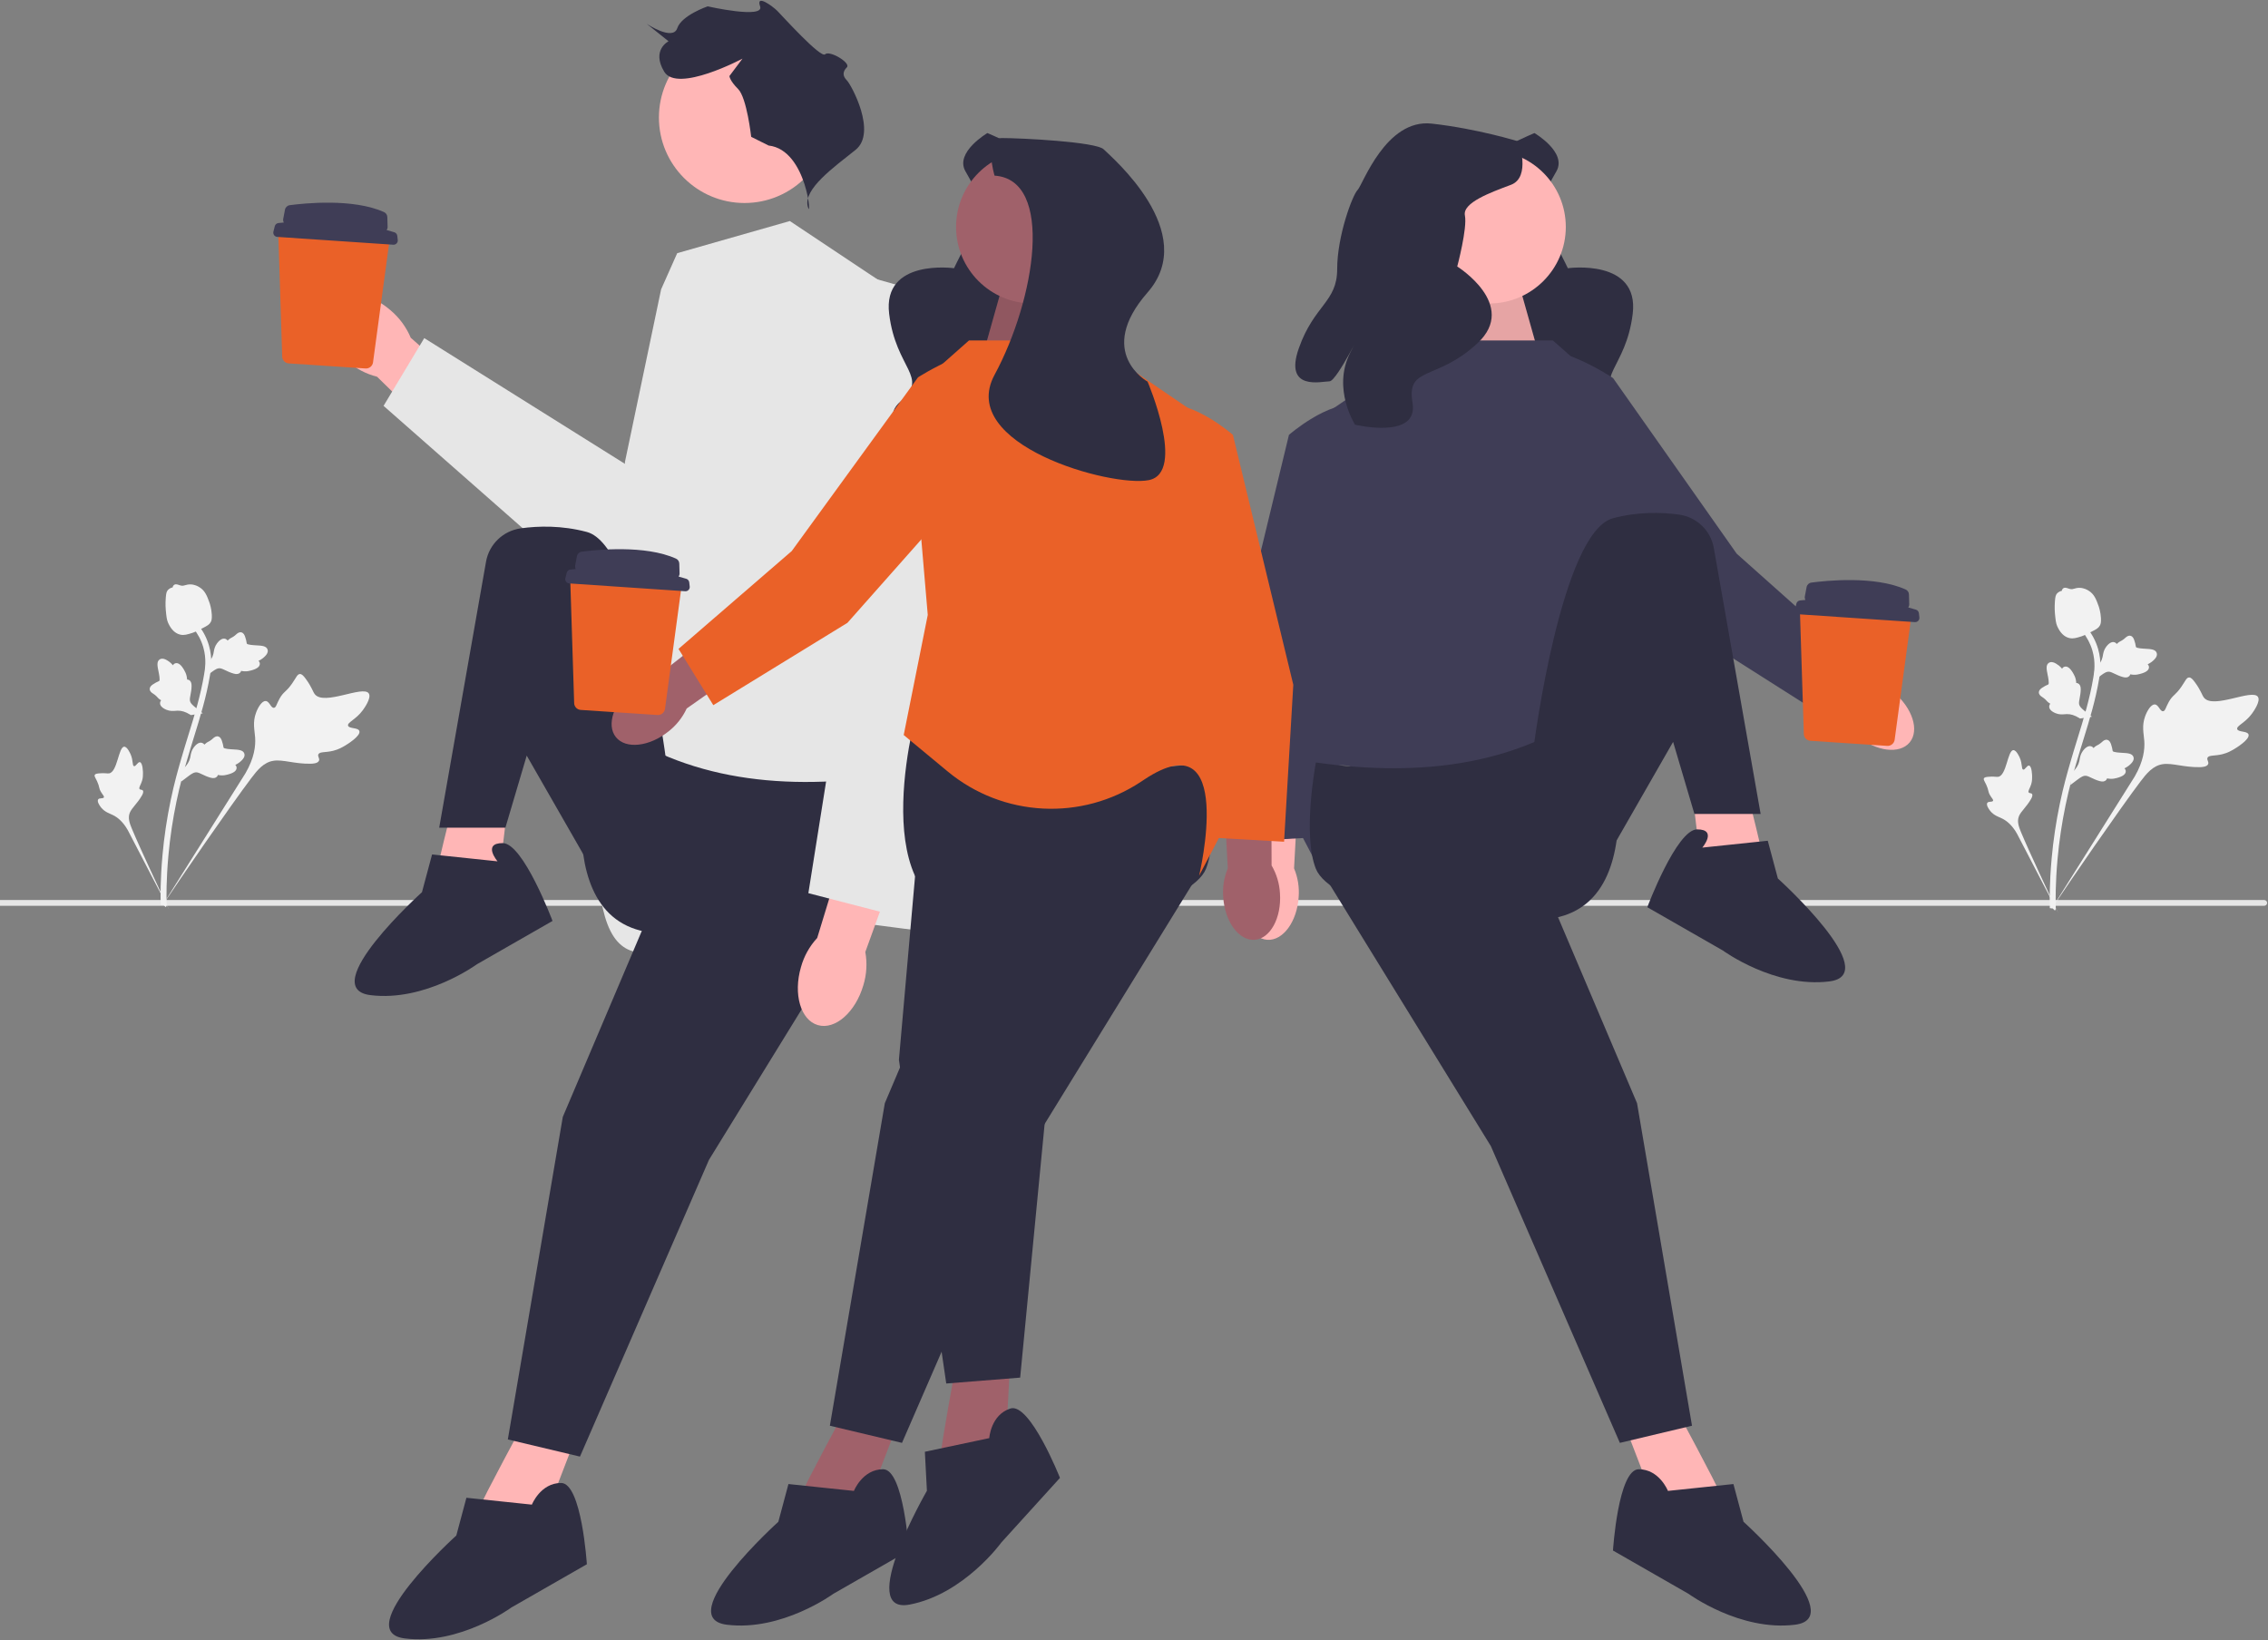 <svg width="383" height="277" xmlns="http://www.w3.org/2000/svg" xmlns:xlink="http://www.w3.org/1999/xlink" xml:space="preserve" overflow="hidden"><rect width="100%" height="100%" fill="#808080" stroke="none"/><g transform="translate(-412 -140)"><path d="M382.469 152.358 382.469 152.358C382.469 152.627 382.251 152.845 381.982 152.845L0 152.845 0 151.871 381.982 151.871C382.251 151.871 382.469 152.089 382.469 152.358Z" fill="#E6E6E6" transform="matrix(1.001 0 0 1 412 140.137)"/><path d="M140.033 19.713C140.033 27.686 133.57 34.149 125.597 34.149 117.625 34.149 111.162 27.686 111.162 19.713 111.162 11.741 117.625 5.278 125.597 5.278 133.57 5.278 140.033 11.741 140.033 19.713Z" fill="#FFB6B6" transform="matrix(1.001 0 0 1 412 140.137)"/><path d="M133.247 37.195 114.246 42.623 111.532 48.731 105.425 77.91 105.425 124.056C105.425 124.056 97.96 140.342 102.031 154.593 106.384 169.825 121.711 151.846 133.247 153.898 144.783 155.95 163.105 157.986 163.105 157.986L152.248 108.448 149.533 48.052 133.247 37.195Z" fill="#E6E6E6" transform="matrix(1.001 0 0 1 412 140.137)"/><path d="M129.661 24.44 126.727 22.973C126.727 22.973 125.993 16.369 124.525 14.902 123.058 13.435 123.058 12.701 123.058 12.701L125.259 9.766C125.259 9.766 114.253 15.636 112.052 11.967 109.851 8.299 112.786 6.831 112.786 6.831L109.117 3.896C109.117 3.896 113.52 6.831 114.253 4.63 114.987 2.429 119.39 0.935 119.39 0.935 119.39 0.935 129.003 3.111 128.232 0.935 127.46-1.24 130.395 0.961 131.129 1.695 131.863 2.429 138.466 9.766 139.2 9.032 139.933 8.299 143.602 10.5 142.868 11.233 142.135 11.967 142.135 12.701 142.868 13.435 143.602 14.168 148.004 22.239 144.335 25.174 140.667 28.109 135.531 31.778 136.265 34.712 136.998 37.647 136.265 25.174 129.661 24.44Z" fill="#2F2E41" transform="matrix(1.001 0 0 1 412 140.137)"/><path d="M58.501 60.785C54.796 57.591 53.441 53.09 55.474 50.733 57.507 48.375 62.158 49.054 65.864 52.249 67.362 53.505 68.537 55.102 69.292 56.906L84.819 70.636 78.22 77.786 63.613 63.491C61.717 63.01 59.965 62.082 58.501 60.785Z" fill="#FFB6B6" transform="matrix(1.001 0 0 1 412 140.137)"/><path d="M111.694 48.964 121.923 48.034 130.893 90.814C132.602 98.965 127.259 106.924 119.067 108.427L111.694 109.78 64.708 68.41 71.573 56.967 106.223 78.703 111.694 48.964Z" fill="#E6E6E6" transform="matrix(1.001 0 0 1 412 140.137)"/><path d="M88.86 239.209C88.86 239.209 80.748 254.275 81.327 253.696 81.906 253.116 91.757 256.593 91.757 256.593L97.552 241.527 88.86 239.209Z" fill="#FFB6B6" transform="matrix(1.001 0 0 1 412 140.137)"/><path d="M76.886 133.75C76.886 133.75 72.734 150.35 73.153 149.645 73.571 148.941 83.975 149.885 83.975 149.885L85.881 133.856 76.886 133.75Z" fill="#FFB6B6" transform="matrix(1.001 0 0 1 412 140.137)"/><path d="M149.124 130.959C130.791 133.534 114.232 131.288 100.739 120.709 100.739 120.709 90.888 153.738 108.852 157.215 126.815 160.692 146.806 154.717 149.124 148.922 151.442 143.127 149.124 130.959 149.124 130.959Z" fill="#2F2E41" transform="matrix(1.001 0 0 1 412 140.137)"/><path d="M114.936 141.389 94.944 188.506 85.673 242.976 97.842 245.873 119.608 195.749 149.124 147.763 114.936 141.389Z" fill="#2F2E41" transform="matrix(1.001 0 0 1 412 140.137)"/><path d="M112.328 127.952C112.328 127.952 107.693 92.026 99.001 89.708 94.763 88.578 90.801 88.687 87.853 89.097 84.882 89.509 82.513 91.779 81.994 94.734L74.095 139.651 85.264 139.651 88.86 127.482 98.421 144.178 112.328 127.953Z" fill="#2F2E41" transform="matrix(1.001 0 0 1 412 140.137)"/><path d="M83.935 145.336 72.891 144.177 71.186 150.551C71.186 150.551 53.223 166.776 62.495 167.935 71.766 169.094 80.458 162.72 80.458 162.72L93.212 155.404C93.212 155.404 88.281 142.258 84.804 142.258 81.327 142.258 83.935 145.336 83.935 145.336Z" fill="#2F2E41" transform="matrix(1.001 0 0 1 412 140.137)"/><path d="M89.729 253.985 78.685 252.827 76.981 259.201C76.981 259.201 59.018 275.426 68.289 276.585 77.561 277.743 86.252 271.369 86.252 271.369L99.006 264.054C99.006 264.054 98.131 250.328 94.655 250.328 91.178 250.328 89.729 253.985 89.729 253.985Z" fill="#2F2E41" transform="matrix(1.001 0 0 1 412 140.137)"/><path d="M145.649 166.264C144.317 170.831 140.881 173.846 137.975 172.998 135.069 172.15 133.793 167.761 135.126 163.193 135.633 161.361 136.571 159.676 137.863 158.281L143.75 139.002 152.738 141.957 145.981 160.65C146.32 162.521 146.206 164.446 145.649 166.264Z" fill="#FFB6B6" transform="matrix(1.001 0 0 1 412 140.137)"/><path d="M151.87 48.136 147.183 46.814 147.183 46.814C142.764 55.607 140.863 65.451 141.693 75.258L144.006 102.62 136.373 150.714 151.333 154.584 163.121 94.229 151.87 48.136Z" fill="#E6E6E6" transform="matrix(1.001 0 0 1 412 140.137)"/><path d="M60.627 123.331C60.422 122.702 58.867 122.979 58.718 122.417 58.569 121.858 60.061 121.388 61.206 119.81 61.413 119.526 62.714 117.734 62.215 116.98 61.269 115.551 54.688 119.11 53.109 117.112 52.762 116.674 52.62 115.922 51.587 114.521 51.176 113.964 50.913 113.695 50.598 113.703 50.151 113.714 49.991 114.274 49.289 115.286 48.236 116.805 47.855 116.614 47.161 117.858 46.647 118.782 46.585 119.372 46.214 119.407 45.688 119.456 45.471 118.306 44.829 118.261 44.174 118.216 43.518 119.352 43.193 120.24 42.583 121.906 42.96 123.179 43.044 124.448 43.135 125.827 42.922 127.846 41.423 130.438L27.289 152.957C30.324 148.366 38.941 135.848 42.412 131.256 43.414 129.93 44.491 128.599 46.149 128.349 47.745 128.108 49.687 128.897 52.397 128.851 52.714 128.846 53.594 128.82 53.809 128.353 53.986 127.967 53.546 127.631 53.706 127.269 53.921 126.782 54.886 126.99 56.202 126.667 57.13 126.439 57.761 126.063 58.303 125.739 58.466 125.641 60.901 124.166 60.628 123.331L60.627 123.331Z" fill="#F2F2F2" transform="matrix(1.001 0 0 1 412 140.137)"/><path d="M23.608 128.588C23.241 128.507 22.927 129.351 22.609 129.262 22.291 129.173 22.491 128.305 22.047 127.288 21.967 127.105 21.463 125.949 20.949 125.977 19.975 126.029 19.823 130.285 18.387 130.484 18.072 130.528 17.661 130.381 16.676 130.483 16.284 130.525 16.076 130.576 15.989 130.733 15.866 130.956 16.094 131.196 16.388 131.832 16.83 132.787 16.626 132.919 17.037 133.618 17.341 134.138 17.614 134.338 17.523 134.53 17.396 134.802 16.769 134.577 16.562 134.879 16.35 135.188 16.719 135.838 17.061 136.254 17.702 137.034 18.436 137.216 19.083 137.541 19.787 137.894 20.716 138.581 21.555 140.064L28.529 153.499C27.152 150.685 23.494 142.844 22.242 139.815 21.881 138.941 21.538 138.028 21.894 137.142 22.236 136.289 23.183 135.564 23.943 134.22 24.032 134.064 24.273 133.624 24.106 133.384 23.967 133.185 23.676 133.305 23.544 133.121 23.367 132.875 23.748 132.462 23.969 131.723 24.125 131.201 24.122 130.784 24.119 130.424 24.119 130.315 24.097 128.695 23.608 128.588L23.608 128.588Z" fill="#F2F2F2" transform="matrix(1.001 0 0 1 412 140.137)"/><path d="M30.566 131.866 30.785 129.842 30.92 129.714C31.542 129.127 31.931 128.504 32.077 127.863 32.1 127.761 32.118 127.658 32.136 127.553 32.209 127.137 32.3 126.62 32.7 126.082 32.924 125.783 33.516 125.106 34.127 125.342 34.292 125.404 34.403 125.511 34.48 125.625 34.5 125.605 34.52 125.585 34.541 125.564 34.805 125.308 34.989 125.214 35.167 125.123 35.304 125.053 35.445 124.982 35.684 124.791 35.788 124.707 35.872 124.632 35.943 124.568 36.157 124.377 36.432 124.153 36.807 124.241 37.205 124.35 37.342 124.731 37.432 124.981 37.594 125.43 37.644 125.739 37.677 125.943 37.689 126.018 37.703 126.102 37.713 126.129 37.8 126.349 38.894 126.406 39.305 126.43 40.231 126.479 41.031 126.523 41.224 127.157 41.362 127.61 41.074 128.104 40.343 128.664 40.116 128.839 39.888 128.959 39.69 129.049 39.812 129.165 39.909 129.322 39.915 129.535L39.915 129.535C39.928 130.041 39.41 130.428 38.374 130.69 38.117 130.756 37.771 130.843 37.318 130.821 37.104 130.81 36.917 130.777 36.758 130.747 36.734 130.837 36.691 130.932 36.612 131.022 36.382 131.285 36.009 131.353 35.504 131.204 34.946 131.048 34.505 130.837 34.117 130.651 33.777 130.489 33.484 130.351 33.238 130.313 32.781 130.249 32.355 130.532 31.844 130.907L30.566 131.866 30.566 131.866Z" fill="#F2F2F2" transform="matrix(1.001 0 0 1 412 140.137)"/><path d="M34.215 120.338 32.201 120.639 32.044 120.541C31.317 120.088 30.616 119.87 29.959 119.891 29.855 119.895 29.75 119.904 29.644 119.912 29.223 119.948 28.7 119.992 28.079 119.741 27.732 119.6 26.927 119.199 27.001 118.548 27.019 118.373 27.094 118.238 27.184 118.134 27.16 118.121 27.136 118.107 27.11 118.091 26.795 117.901 26.658 117.746 26.525 117.597 26.423 117.483 26.318 117.364 26.073 117.182 25.965 117.102 25.871 117.04 25.792 116.988 25.552 116.829 25.266 116.62 25.257 116.234 25.261 115.822 25.594 115.594 25.814 115.442 26.207 115.172 26.492 115.045 26.682 114.962 26.751 114.931 26.829 114.896 26.853 114.88 27.043 114.739 26.82 113.667 26.739 113.263 26.553 112.356 26.392 111.57 26.956 111.223 27.359 110.975 27.91 111.128 28.638 111.692 28.864 111.868 29.039 112.058 29.176 112.226 29.256 112.079 29.384 111.946 29.588 111.886L29.588 111.886C30.074 111.745 30.581 112.147 31.096 113.083 31.225 113.316 31.397 113.628 31.491 114.072 31.535 114.281 31.55 114.47 31.561 114.632 31.655 114.632 31.758 114.65 31.864 114.703 32.178 114.859 32.337 115.202 32.321 115.729 32.313 116.308 32.22 116.788 32.139 117.211 32.068 117.581 32.009 117.9 32.035 118.147 32.089 118.606 32.47 118.946 32.963 119.344L34.215 120.338 34.215 120.338Z" fill="#F2F2F2" transform="matrix(1.001 0 0 1 412 140.137)"/><path d="M34.486 114.291 34.705 112.267 34.84 112.14C35.462 111.552 35.851 110.929 35.997 110.289 36.02 110.187 36.038 110.083 36.056 109.979 36.129 109.563 36.22 109.045 36.62 108.507 36.843 108.208 37.436 107.531 38.047 107.768 38.212 107.83 38.323 107.937 38.4 108.05 38.42 108.03 38.44 108.011 38.461 107.989 38.725 107.733 38.909 107.639 39.087 107.548 39.224 107.479 39.365 107.407 39.604 107.216 39.708 107.133 39.792 107.057 39.863 106.994 40.077 106.803 40.351 106.578 40.727 106.667 41.125 106.776 41.262 107.156 41.352 107.407 41.514 107.855 41.564 108.164 41.597 108.369 41.608 108.443 41.622 108.528 41.633 108.555 41.72 108.774 42.814 108.831 43.225 108.855 44.15 108.905 44.951 108.948 45.144 109.582 45.282 110.035 44.994 110.53 44.263 111.09 44.035 111.264 43.808 111.385 43.61 111.475 43.732 111.59 43.829 111.747 43.835 111.96L43.835 111.96C43.848 112.466 43.33 112.854 42.294 113.115 42.037 113.181 41.691 113.268 41.237 113.246 41.024 113.235 40.837 113.203 40.678 113.172 40.654 113.263 40.611 113.357 40.532 113.447 40.301 113.711 39.929 113.778 39.424 113.629 38.866 113.474 38.425 113.262 38.036 113.076 37.697 112.915 37.404 112.776 37.158 112.739 36.701 112.674 36.274 112.957 35.764 113.332L34.486 114.291 34.486 114.291Z" fill="#F2F2F2" transform="matrix(1.001 0 0 1 412 140.137)"/><path d="M27.957 153.072 27.601 152.72 27.608 152.22 27.601 152.72 27.106 152.668C27.109 152.621 27.105 152.513 27.102 152.343 27.083 151.411 27.024 148.578 27.418 144.224 27.694 141.184 28.154 138.099 28.787 135.052 29.42 132.001 30.078 129.73 30.606 127.905 31.005 126.529 31.407 125.223 31.8 123.952 32.848 120.554 33.837 117.345 34.45 113.684 34.587 112.867 34.872 111.166 34.289 109.158 33.951 107.993 33.371 106.898 32.567 105.901L33.346 105.272C34.234 106.373 34.874 107.587 35.25 108.88 35.897 111.106 35.586 112.959 35.437 113.85 34.813 117.575 33.814 120.816 32.755 124.246 32.365 125.513 31.964 126.813 31.567 128.184 31.044 129.991 30.392 132.243 29.767 135.255 29.141 138.265 28.687 141.313 28.414 144.314 28.025 148.613 28.083 151.404 28.102 152.322 28.112 152.811 28.114 152.914 27.957 153.072L27.957 153.072Z" fill="#F2F2F2" transform="matrix(1.001 0 0 1 412 140.137)"/><path d="M30.43 107.053C30.39 107.044 30.35 107.034 30.309 107.022 29.488 106.792 28.829 106.122 28.35 105.033 28.126 104.521 28.073 103.981 27.968 102.906 27.951 102.74 27.878 101.901 27.968 100.789 28.027 100.062 28.105 99.77 28.303 99.541 28.522 99.286 28.818 99.14 29.131 99.066 29.139 98.97 29.171 98.876 29.233 98.787 29.49 98.416 29.921 98.569 30.154 98.648 30.272 98.69 30.419 98.744 30.584 98.772 30.843 98.816 30.998 98.771 31.232 98.703 31.456 98.638 31.735 98.557 32.12 98.564 32.881 98.574 33.444 98.916 33.629 99.028 34.607 99.616 34.944 100.553 35.335 101.638 35.412 101.856 35.67 102.641 35.73 103.654 35.773 104.384 35.678 104.683 35.568 104.897 35.344 105.336 35 105.54 34.149 105.969 33.259 106.418 32.812 106.643 32.446 106.758 31.594 107.026 31.059 107.193 30.43 107.053L30.43 107.053Z" fill="#F2F2F2" transform="matrix(1.001 0 0 1 412 140.137)"/><path d="M258.865 22.334C258.865 22.334 264.391 25.575 262.579 28.78 260.766 31.985 258.24 36.351 259.954 37.726 261.668 39.101 264.498 45.163 264.498 45.163 264.498 45.163 276.577 43.476 275.443 52.858 274.309 62.241 268.635 63.521 273.498 67.648 278.362 71.776 268.444 76.713 268.444 76.713 268.444 76.713 261.596 74.579 260.034 68.017 258.472 61.456 261.426 73.035 260.435 73.865 259.445 74.695 255.596 80.168 252.874 72.892 250.151 65.615 252.847 62.795 249.25 58.5 245.652 54.206 243.206 47.26 243.313 46.046 243.42 44.832 239.198 33.753 245.697 29.432 252.196 25.111 258.865 22.334 258.865 22.334Z" fill="#2F2E41" transform="matrix(1.001 0 0 1 412 140.137)"/><path d="M313.298 124.14C316.507 126.796 320.477 127.292 322.167 125.25 323.857 123.208 322.625 119.401 319.415 116.745 318.147 115.666 316.639 114.907 315.019 114.531L301.282 103.451 296.22 110.008 310.299 120.234C310.972 121.757 312.001 123.096 313.298 124.14Z" fill="#FFB6B6" transform="matrix(1.001 0 0 1 412 140.137)"/><path d="M272.128 63.717C272.128 63.717 261.349 56.507 257.819 60.042 254.289 63.578 255.132 72.407 255.132 72.407L283.401 105.353 305.817 119.602 311.828 110.189 292.982 93.373 272.128 63.717Z" fill="#3F3D56" transform="matrix(1.001 0 0 1 412 140.137)"/><path d="M256.327 48.1 260.238 62.002 238.771 62.002 245.84 44.873 256.327 48.1Z" fill="#FFB6B6" transform="matrix(1.001 0 0 1 412 140.137)"/><path d="M256.327 48.1 260.238 62.002 238.771 62.002 245.84 44.873 256.327 48.1Z" fill="#000000" fill-opacity="0.1" transform="matrix(1.001 0 0 1 412 140.137)"/><path d="M209.511 150.747C209.234 154.903 211.153 158.414 213.797 158.59 216.442 158.766 218.81 155.54 219.087 151.383 219.22 149.724 218.954 148.057 218.311 146.522L219.263 128.9 210.984 128.629 210.924 146.03C210.083 147.467 209.599 149.084 209.511 150.747Z" fill="#FFB6B6" transform="matrix(1.001 0 0 1 412 140.137)"/><path d="M234.44 82.012C234.44 82.012 233.982 69.052 229.05 68.256 224.118 67.46 217.449 73.309 217.449 73.309L207.262 115.508 208.816 142.025 219.966 141.395 222.583 116.273 234.44 82.012Z" fill="#3F3D56" transform="matrix(1.001 0 0 1 412 140.137)"/><path d="M282.258 236.891C282.258 236.891 290.371 251.957 289.791 251.378 289.212 250.798 279.361 254.275 279.361 254.275L273.566 239.209 282.258 236.891Z" fill="#FFB6B6" transform="matrix(1.001 0 0 1 412 140.137)"/><path d="M294.231 131.432C294.231 131.432 298.384 148.032 297.966 147.327 297.547 146.623 287.143 147.567 287.143 147.567L285.237 131.538 294.231 131.432Z" fill="#FFB6B6" transform="matrix(1.001 0 0 1 412 140.137)"/><path d="M261.977 57.367 241.723 57.367 219.676 72.433 213.302 125.164 216.779 135.594 223.153 147.763C223.153 147.763 216.779 121.108 232.424 131.538 248.07 141.968 249.229 143.707 249.229 143.707L270.089 133.276 277.912 90.106 272.117 66.349 261.977 57.367Z" fill="#3F3D56" transform="matrix(1.001 0 0 1 412 140.137)"/><path d="M221.994 128.641C240.327 131.216 256.886 128.97 270.379 118.391 270.379 118.391 280.23 151.421 262.267 154.897 244.303 158.374 224.312 152.399 221.994 146.604 219.676 140.809 221.994 128.641 221.994 128.641Z" fill="#2F2E41" transform="matrix(1.001 0 0 1 412 140.137)"/><path d="M256.182 139.071 276.174 186.188 285.445 240.658 273.276 243.555 251.51 193.432 221.994 145.445 256.182 139.071Z" fill="#2F2E41" transform="matrix(1.001 0 0 1 412 140.137)"/><path d="M258.79 125.634C258.79 125.634 263.426 89.708 272.117 87.39 276.354 86.26 280.317 86.37 283.265 86.779 286.236 87.191 288.604 89.461 289.124 92.416L297.023 137.333 285.853 137.333 282.258 125.164 272.697 141.86 258.79 125.635Z" fill="#2F2E41" transform="matrix(1.001 0 0 1 412 140.137)"/><path d="M287.183 143.018 298.227 141.859 299.932 148.234C299.932 148.234 317.895 164.458 308.624 165.617 299.352 166.776 290.66 160.402 290.66 160.402L277.906 153.087C277.906 153.087 282.838 139.94 286.314 139.94 289.791 139.94 287.183 143.018 287.183 143.018Z" fill="#2F2E41" transform="matrix(1.001 0 0 1 412 140.137)"/><path d="M281.389 251.668 292.433 250.509 294.137 256.883C294.137 256.883 312.1 273.108 302.829 274.267 293.558 275.426 284.866 269.052 284.866 269.052L272.112 261.736C272.112 261.736 272.987 248.01 276.463 248.01 279.94 248.01 281.389 251.668 281.389 251.668Z" fill="#2F2E41" transform="matrix(1.001 0 0 1 412 140.137)"/><path d="M264.155 38.193C264.155 45.333 258.367 51.121 251.227 51.121 244.087 51.121 238.298 45.333 238.298 38.193 238.298 31.053 244.087 25.265 251.227 25.265 258.367 25.265 264.155 31.053 264.155 38.193Z" fill="#FFB6B6" transform="matrix(1.001 0 0 1 412 140.137)"/><path d="M256.182 23.756C256.182 23.756 258.337 29.79 254.889 31.082 251.442 32.375 246.702 34.099 247.133 36.254 247.564 38.408 245.84 44.873 245.84 44.873 245.84 44.873 256.182 51.337 249.287 57.801 242.392 64.265 237.221 61.601 238.298 67.889 239.375 74.177 228.602 71.591 228.602 71.591 228.602 71.591 224.724 65.558 227.74 59.524 230.757 53.491 225.586 64.265 224.293 64.265 223 64.265 216.536 65.989 219.122 58.663 221.707 51.337 225.586 50.906 225.586 45.303 225.586 39.701 228.172 32.806 229.033 31.944 229.895 31.082 233.774 19.878 241.531 20.74 249.287 21.602 256.182 23.756 256.182 23.756Z" fill="#2F2E41" transform="matrix(1.001 0 0 1 412 140.137)"/><path d="M143.187 236.891C143.187 236.891 135.075 251.957 135.654 251.378 136.233 250.798 146.084 254.275 146.084 254.275L151.879 239.209 143.187 236.891Z" fill="#A0616A" transform="matrix(1.001 0 0 1 412 140.137)"/><path d="M203.451 128.641C185.117 131.216 168.558 128.97 155.066 118.391 155.066 118.391 145.215 151.421 163.178 154.897 181.142 158.374 201.133 152.399 203.451 146.604 205.769 140.809 203.451 128.641 203.451 128.641Z" fill="#2F2E41" transform="matrix(1.001 0 0 1 412 140.137)"/><path d="M169.263 139.071 149.271 186.188 140 240.658 152.169 243.555 173.935 193.432 203.451 145.445 169.263 139.071Z" fill="#2F2E41" transform="matrix(1.001 0 0 1 412 140.137)"/><path d="M144.056 251.668 133.012 250.509 131.308 256.883C131.308 256.883 113.345 273.108 122.616 274.267 131.887 275.426 140.579 269.052 140.579 269.052L153.333 261.736C153.333 261.736 152.458 248.01 148.982 248.01 145.505 248.01 144.056 251.668 144.056 251.668Z" fill="#2F2E41" transform="matrix(1.001 0 0 1 412 140.137)"/><path d="M161.504 228.965C161.504 228.965 158.436 245.799 158.808 245.069 159.181 244.339 169.624 244.607 169.624 244.607L170.488 228.489 161.504 228.965Z" fill="#A0616A" transform="matrix(1.001 0 0 1 412 140.137)"/><path d="M156.13 127.871 151.65 178.858 159.635 233.531 172.104 232.533 177.345 178.139 190.618 123.387 156.13 127.871Z" fill="#2F2E41" transform="matrix(1.001 0 0 1 412 140.137)"/><path d="M166.89 242.753 156.027 245.057 156.373 251.646C156.373 251.646 144.291 272.622 153.468 270.863 162.644 269.105 168.946 260.361 168.946 260.361L178.82 249.467C178.82 249.467 173.754 236.681 170.447 237.754 167.14 238.826 166.89 242.753 166.89 242.753Z" fill="#2F2E41" transform="matrix(1.001 0 0 1 412 140.137)"/><path d="M166.579 22.334C166.579 22.334 161.054 25.575 162.866 28.78 164.678 31.985 167.205 36.351 165.491 37.726 163.776 39.101 160.946 45.163 160.946 45.163 160.946 45.163 148.867 43.476 150.001 52.858 151.135 62.241 156.81 63.521 151.946 67.648 147.083 71.776 157.001 76.713 157.001 76.713 157.001 76.713 163.849 74.579 165.411 68.017 166.973 61.456 164.018 73.035 165.009 73.865 166 74.695 169.848 80.168 172.571 72.892 175.294 65.615 172.598 62.795 176.195 58.5 179.793 54.206 182.239 47.26 182.132 46.046 182.025 44.832 186.247 33.753 179.748 29.432 173.248 25.111 166.579 22.334 166.579 22.334Z" fill="#2F2E41" transform="matrix(1.001 0 0 1 412 140.137)"/><path d="M169.118 48.1 165.207 62.002 186.674 62.002 179.605 44.873 169.118 48.1Z" fill="#A0616A" transform="matrix(1.001 0 0 1 412 140.137)"/><path d="M169.118 48.1 165.207 62.002 186.674 62.002 179.605 44.873 169.118 48.1Z" fill="#000000" fill-opacity="0.1" transform="matrix(1.001 0 0 1 412 140.137)"/><path d="M215.934 150.747C216.211 154.903 214.292 158.414 211.647 158.59 209.002 158.766 206.635 155.54 206.358 151.383 206.224 149.724 206.49 148.057 207.134 146.522L206.182 128.9 214.461 128.629 214.52 146.03C215.361 147.467 215.846 149.084 215.934 150.747Z" fill="#A0616A" transform="matrix(1.001 0 0 1 412 140.137)"/><path d="M191.005 82.012C191.005 82.012 191.463 69.052 196.394 68.256 201.327 67.46 207.995 73.309 207.995 73.309L218.183 115.508 216.628 142.025 205.479 141.395 202.862 116.273 191.005 82.012Z" fill="#EA6128" transform="matrix(1.001 0 0 1 412 140.137)"/><path d="M163.468 57.367 183.722 57.367 205.769 72.433 212.143 125.164 208.666 135.594 202.292 147.763C202.292 147.763 208.666 121.108 193.021 131.538 192.864 131.642 192.709 131.746 192.555 131.849 182.484 138.575 169.195 137.884 159.873 130.154L152.458 124.005 156.515 103.724 153.328 66.349 163.468 57.367Z" fill="#EA6128" transform="matrix(1.001 0 0 1 412 140.137)"/><path d="M112.788 123.385C109.539 125.991 105.561 126.428 103.903 124.36 102.244 122.292 103.534 118.504 106.784 115.897 108.067 114.839 109.587 114.102 111.213 113.75L125.117 102.881 130.078 109.514 115.846 119.525C115.149 121.038 114.1 122.361 112.788 123.385Z" fill="#A0616A" transform="matrix(1.001 0 0 1 412 140.137)"/><path d="M154.871 63.594C154.871 63.594 165.759 56.549 169.235 60.137 172.711 63.726 171.734 72.542 171.734 72.542L142.967 105.054 120.336 118.96 114.469 109.458 133.568 92.93 154.871 63.594Z" fill="#EA6128" transform="matrix(1.001 0 0 1 412 140.137)"/><path d="M187.146 38.193C187.146 45.333 181.358 51.121 174.218 51.121 167.078 51.121 161.29 45.333 161.29 38.193 161.29 31.053 167.078 25.265 174.218 25.265 181.358 25.265 187.146 31.053 187.146 38.193Z" fill="#A0616A" transform="matrix(1.001 0 0 1 412 140.137)"/><path d="M167.782 29.527C167.782 29.527 165.878 23.178 169.052 23.178 172.226 23.178 184.924 23.813 186.194 25.083 187.463 26.353 202.488 39.096 193.6 49.254 184.712 59.412 193.6 64.32 193.6 64.32 193.6 64.32 200.161 79.683 193.812 80.952 187.463 82.222 161.422 74.962 167.782 63.175 174.685 50.386 177.897 30.198 167.782 29.527Z" fill="#2F2E41" transform="matrix(1.001 0 0 1 412 140.137)"/><path d="M379.333 123.91C379.127 123.282 377.572 123.558 377.422 122.997 377.273 122.437 378.766 121.968 379.911 120.39 380.117 120.106 381.418 118.313 380.919 117.559 379.973 116.13 373.393 119.689 371.813 117.692 371.467 117.254 371.324 116.501 370.292 115.1 369.881 114.544 369.617 114.275 369.302 114.282 368.855 114.294 368.695 114.853 367.993 115.865 366.94 117.384 366.56 117.193 365.866 118.438 365.351 119.361 365.29 119.951 364.918 119.986 364.393 120.035 364.176 118.885 363.533 118.841 362.878 118.795 362.222 119.931 361.897 120.819 361.287 122.486 361.665 123.759 361.749 125.028 361.84 126.407 361.626 128.426 360.127 131.017L345.994 153.536C349.029 148.946 357.646 136.427 361.117 131.835 362.119 130.51 363.196 129.178 364.854 128.928 366.449 128.687 368.391 129.477 371.102 129.431 371.418 129.425 372.299 129.399 372.513 128.932 372.69 128.546 372.25 128.211 372.411 127.848 372.625 127.361 373.591 127.57 374.907 127.247 375.835 127.019 376.465 126.642 377.007 126.318 377.171 126.221 379.605 124.746 379.333 123.91L379.333 123.91Z" fill="#F2F2F2" transform="matrix(1.001 0 0 1 412 140.137)"/><path d="M342.312 129.167C341.945 129.087 341.632 129.93 341.313 129.841 340.995 129.753 341.196 128.885 340.752 127.868 340.672 127.685 340.167 126.529 339.653 126.556 338.679 126.608 338.527 130.865 337.091 131.063 336.776 131.108 336.366 130.96 335.38 131.063 334.989 131.104 334.781 131.156 334.694 131.313 334.57 131.535 334.799 131.775 335.093 132.412 335.534 133.367 335.331 133.498 335.741 134.198 336.046 134.717 336.318 134.917 336.228 135.11 336.101 135.382 335.474 135.157 335.266 135.459 335.055 135.768 335.423 136.417 335.765 136.833 336.407 137.613 337.141 137.795 337.788 138.12 338.491 138.474 339.42 139.161 340.26 140.644L347.234 154.079C345.857 151.264 342.199 143.423 340.947 140.395 340.585 139.52 340.243 138.607 340.598 137.721 340.94 136.869 341.888 136.144 342.647 134.8 342.736 134.643 342.978 134.203 342.81 133.963 342.672 133.765 342.38 133.884 342.248 133.701 342.071 133.455 342.453 133.041 342.673 132.302 342.829 131.781 342.826 131.363 342.824 131.003 342.823 130.895 342.801 129.275 342.312 129.167L342.312 129.167Z" fill="#F2F2F2" transform="matrix(1.001 0 0 1 412 140.137)"/><path d="M349.271 132.445 349.49 130.421 349.624 130.294C350.246 129.706 350.635 129.083 350.781 128.443 350.804 128.341 350.822 128.237 350.841 128.133 350.914 127.716 351.004 127.199 351.404 126.662 351.628 126.362 352.221 125.685 352.831 125.922 352.997 125.984 353.108 126.091 353.185 126.204 353.205 126.184 353.224 126.165 353.246 126.143 353.509 125.887 353.694 125.793 353.872 125.702 354.008 125.633 354.15 125.561 354.388 125.37 354.493 125.287 354.577 125.211 354.647 125.148 354.862 124.957 355.136 124.732 355.511 124.821 355.91 124.93 356.046 125.31 356.137 125.561 356.298 126.009 356.348 126.318 356.381 126.523 356.393 126.597 356.407 126.682 356.417 126.709 356.505 126.928 357.599 126.985 358.01 127.009 358.935 127.059 359.736 127.102 359.928 127.736 360.067 128.189 359.779 128.684 359.048 129.244 358.82 129.418 358.592 129.539 358.394 129.629 358.517 129.744 358.613 129.901 358.62 130.114L358.62 130.114C358.633 130.62 358.114 131.008 357.079 131.269 356.822 131.335 356.475 131.422 356.022 131.4 355.809 131.389 355.622 131.357 355.463 131.326 355.439 131.417 355.396 131.511 355.317 131.601 355.086 131.865 354.714 131.932 354.209 131.783 353.651 131.628 353.21 131.416 352.821 131.23 352.481 131.069 352.188 130.93 351.943 130.893 351.485 130.828 351.059 131.111 350.549 131.486L349.271 132.445 349.271 132.445Z" fill="#F2F2F2" transform="matrix(1.001 0 0 1 412 140.137)"/><path d="M352.919 120.917 350.906 121.218 350.748 121.12C350.022 120.668 349.321 120.449 348.664 120.471 348.559 120.474 348.455 120.483 348.349 120.492 347.928 120.527 347.404 120.571 346.783 120.32 346.437 120.179 345.632 119.778 345.706 119.127 345.724 118.952 345.799 118.818 345.889 118.714 345.865 118.7 345.841 118.686 345.815 118.671 345.5 118.48 345.362 118.326 345.229 118.177 345.127 118.062 345.023 117.944 344.777 117.761 344.67 117.681 344.575 117.619 344.496 117.567 344.257 117.408 343.97 117.2 343.961 116.814 343.966 116.401 344.298 116.173 344.518 116.022 344.911 115.751 345.197 115.625 345.386 115.541 345.455 115.511 345.533 115.476 345.557 115.459 345.747 115.319 345.525 114.247 345.444 113.842 345.257 112.935 345.096 112.149 345.661 111.803 346.064 111.554 346.615 111.707 347.343 112.271 347.569 112.448 347.743 112.637 347.88 112.806 347.961 112.659 348.088 112.525 348.293 112.465L348.293 112.465C348.779 112.324 349.285 112.727 349.801 113.663 349.929 113.895 350.102 114.207 350.195 114.651 350.239 114.861 350.255 115.049 350.266 115.212 350.359 115.212 350.462 115.23 350.569 115.283 350.882 115.439 351.041 115.782 351.026 116.309 351.017 116.887 350.924 117.368 350.843 117.791 350.773 118.161 350.713 118.479 350.739 118.727 350.793 119.185 351.174 119.526 351.667 119.924L352.919 120.917 352.919 120.917Z" fill="#F2F2F2" transform="matrix(1.001 0 0 1 412 140.137)"/><path d="M353.19 114.871 353.41 112.847 353.544 112.719C354.166 112.132 354.555 111.509 354.701 110.868 354.725 110.766 354.742 110.663 354.761 110.558 354.833 110.142 354.924 109.625 355.324 109.087 355.548 108.788 356.14 108.111 356.751 108.347 356.916 108.409 357.027 108.516 357.105 108.63 357.124 108.61 357.144 108.59 357.165 108.569 357.429 108.313 357.614 108.219 357.792 108.128 357.928 108.058 358.069 107.987 358.308 107.796 358.413 107.712 358.497 107.637 358.568 107.573 358.782 107.382 359.056 107.158 359.431 107.246 359.83 107.355 359.966 107.735 360.057 107.986 360.218 108.435 360.268 108.744 360.301 108.948 360.313 109.022 360.327 109.107 360.337 109.134 360.424 109.354 361.518 109.411 361.93 109.434 362.855 109.484 363.656 109.528 363.848 110.162 363.986 110.615 363.698 111.109 362.967 111.669 362.74 111.844 362.512 111.964 362.314 112.054 362.436 112.17 362.533 112.327 362.539 112.54L362.539 112.54C362.552 113.046 362.034 113.433 360.998 113.695 360.741 113.761 360.395 113.848 359.942 113.826 359.729 113.815 359.542 113.782 359.382 113.751 359.358 113.842 359.315 113.937 359.237 114.027 359.006 114.29 358.634 114.358 358.128 114.209 357.571 114.053 357.13 113.842 356.741 113.656 356.401 113.494 356.108 113.356 355.863 113.318 355.405 113.254 354.979 113.536 354.469 113.912L353.191 114.871 353.19 114.871Z" fill="#F2F2F2" transform="matrix(1.001 0 0 1 412 140.137)"/><path d="M346.662 153.652 346.306 153.3 346.312 152.8 346.306 153.3 345.811 153.248C345.814 153.201 345.81 153.092 345.807 152.922 345.787 151.991 345.728 149.157 346.123 144.803 346.398 141.764 346.859 138.679 347.492 135.632 348.125 132.581 348.783 130.31 349.311 128.485 349.709 127.108 350.111 125.803 350.504 124.531 351.553 121.134 352.542 117.924 353.155 114.263 353.292 113.446 353.577 111.745 352.994 109.738 352.655 108.573 352.076 107.477 351.272 106.48L352.05 105.852C352.938 106.953 353.579 108.167 353.954 109.459 354.601 111.685 354.29 113.539 354.142 114.429 353.518 118.155 352.518 121.395 351.46 124.826 351.069 126.092 350.668 127.392 350.271 128.763 349.748 130.571 349.096 132.822 348.471 135.834 347.846 138.844 347.391 141.892 347.118 144.894 346.73 149.193 346.788 151.984 346.807 152.901 346.817 153.391 346.819 153.493 346.662 153.652L346.662 153.652Z" fill="#F2F2F2" transform="matrix(1.001 0 0 1 412 140.137)"/><path d="M349.134 107.632C349.094 107.624 349.054 107.614 349.014 107.602 348.192 107.372 347.533 106.702 347.055 105.612 346.831 105.1 346.778 104.561 346.673 103.485 346.656 103.319 346.583 102.48 346.673 101.368 346.731 100.642 346.81 100.35 347.007 100.121 347.227 99.865 347.522 99.719 347.835 99.646 347.843 99.549 347.875 99.456 347.938 99.366 348.195 98.996 348.625 99.148 348.859 99.227 348.977 99.269 349.123 99.323 349.288 99.351 349.548 99.396 349.702 99.351 349.936 99.283 350.161 99.217 350.439 99.136 350.825 99.143 351.585 99.154 352.148 99.496 352.334 99.608 353.311 100.195 353.648 101.132 354.039 102.217 354.117 102.435 354.375 103.221 354.434 104.233 354.478 104.964 354.382 105.263 354.273 105.476 354.048 105.916 353.705 106.119 352.853 106.548 351.963 106.997 351.517 107.222 351.151 107.337 350.299 107.605 349.764 107.773 349.134 107.632L349.134 107.632Z" fill="#F2F2F2" transform="matrix(1.001 0 0 1 412 140.137)"/><path d="M96.863 118.611 96.209 97.987C96.198 97.652 96.33 97.326 96.57 97.093 96.81 96.859 97.14 96.737 97.474 96.756L113.841 97.738C114.172 97.758 114.482 97.916 114.692 98.172 114.903 98.427 114.998 98.763 114.953 99.09L112.185 119.59C112.101 120.21 111.547 120.663 110.922 120.622L97.978 119.766C97.847 119.757 97.722 119.728 97.606 119.681 97.178 119.508 96.878 119.098 96.863 118.611Z" fill="#EA6128" transform="matrix(1.001 0 0 1 412 140.137)"/><path d="M96.229 96.058C96.459 96.033 96.765 96.004 97.133 95.973 97.034 95.789 96.995 95.573 97.037 95.35L97.329 93.805C97.405 93.404 97.728 93.097 98.132 93.043 100.542 92.721 108.831 91.847 114.05 94.214 114.377 94.363 114.586 94.688 114.597 95.046L114.644 96.694C114.651 96.898 114.591 97.087 114.487 97.244 114.921 97.36 115.354 97.484 115.783 97.618 116.052 97.703 116.244 97.94 116.277 98.219L116.357 98.922C116.409 99.367 116.044 99.75 115.596 99.72L96.03 98.399C95.585 98.368 95.275 97.944 95.382 97.51L95.607 96.599C95.68 96.305 95.928 96.089 96.229 96.058Z" fill="#3F3D56" transform="matrix(1.001 0 0 1 412 140.137)"/><path d="M47.608 60.086 46.955 39.461C46.944 39.126 47.076 38.8 47.316 38.567 47.556 38.333 47.886 38.211 48.22 38.231L64.587 39.212C64.917 39.232 65.228 39.39 65.438 39.646 65.648 39.902 65.743 40.237 65.699 40.565L62.93 61.064C62.847 61.684 62.292 62.138 61.668 62.096L48.724 61.24C48.592 61.231 48.467 61.202 48.352 61.155 47.924 60.983 47.624 60.572 47.608 60.086Z" fill="#EA6128" transform="matrix(1.001 0 0 1 412 140.137)"/><path d="M46.975 37.532C47.204 37.508 47.511 37.478 47.879 37.447 47.781 37.264 47.74 37.047 47.782 36.825L48.075 35.28C48.15 34.879 48.473 34.571 48.878 34.517 51.288 34.195 59.576 33.321 64.796 35.689 65.122 35.837 65.332 36.162 65.343 36.52L65.39 38.169C65.396 38.372 65.337 38.561 65.233 38.718 65.667 38.835 66.099 38.958 66.529 39.092 66.798 39.177 66.99 39.414 67.022 39.694L67.103 40.396C67.154 40.841 66.79 41.224 66.342 41.194L46.776 39.873C46.33 39.843 46.02 39.418 46.127 38.985L46.353 38.073C46.425 37.78 46.674 37.563 46.975 37.532Z" fill="#3F3D56" transform="matrix(1.001 0 0 1 412 140.137)"/><path d="M304.311 123.827 303.656 103.202C303.646 102.867 303.778 102.541 304.017 102.308 304.258 102.074 304.588 101.952 304.922 101.972L321.289 102.953C321.619 102.973 321.93 103.131 322.14 103.387 322.35 103.643 322.446 103.978 322.401 104.306L319.632 124.805C319.549 125.425 318.994 125.878 318.37 125.837L305.426 124.981C305.295 124.972 305.169 124.943 305.054 124.896 304.626 124.724 304.326 124.313 304.311 123.827Z" fill="#EA6128" transform="matrix(1.001 0 0 1 412 140.137)"/><path d="M303.677 101.273C303.906 101.248 304.213 101.219 304.581 101.188 304.482 101.004 304.442 100.788 304.485 100.565L304.777 99.02C304.852 98.619 305.175 98.312 305.58 98.258 307.99 97.936 316.278 97.062 321.498 99.429 321.824 99.578 322.034 99.903 322.045 100.262L322.092 101.91C322.098 102.114 322.039 102.302 321.935 102.459 322.369 102.575 322.801 102.699 323.231 102.833 323.5 102.918 323.692 103.155 323.724 103.435L323.805 104.137C323.857 104.583 323.491 104.965 323.044 104.935L303.478 103.614C303.032 103.584 302.722 103.159 302.83 102.725L303.055 101.814C303.127 101.521 303.376 101.305 303.677 101.273Z" fill="#3F3D56" transform="matrix(1.001 0 0 1 412 140.137)"/></g></svg>